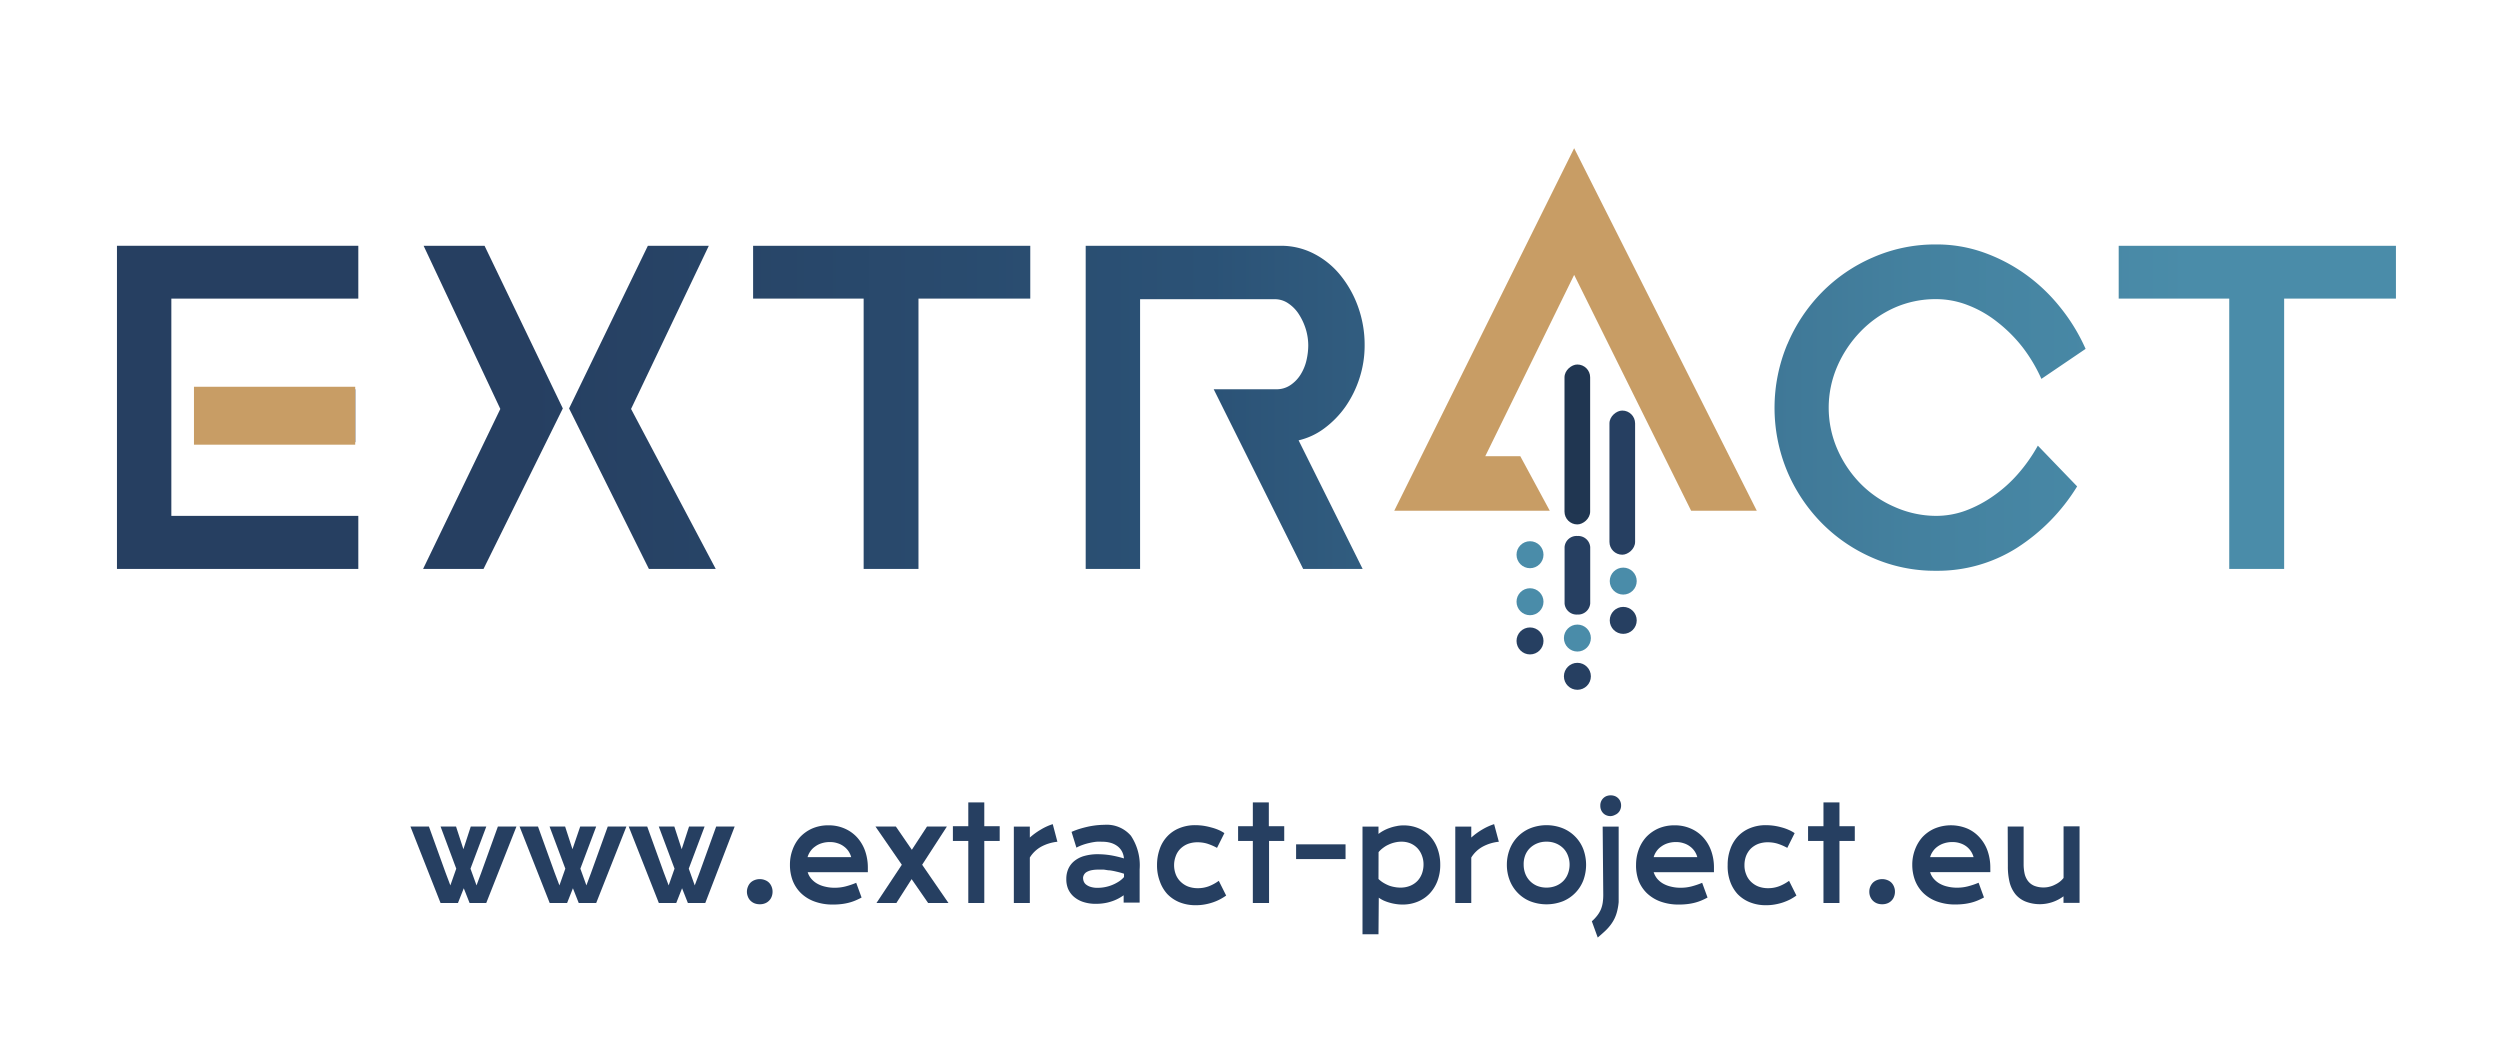 <?xml version="1.0" encoding="UTF-8"?> <svg xmlns="http://www.w3.org/2000/svg" xmlns:xlink="http://www.w3.org/1999/xlink" viewBox="0 0 339.23 144.25"><defs><style>.cls-1{fill:#4a8ca9;}.cls-2{fill:#263f61;}.cls-3{fill:url(#Degradado_sin_nombre_3);}.cls-4{fill:#c89d65;}.cls-5{fill:#203651;}</style><linearGradient id="Degradado_sin_nombre_3" x1="1371.04" y1="1129.06" x2="1680.28" y2="1129.06" gradientTransform="translate(-1355.18 -1073.79)" gradientUnits="userSpaceOnUse"><stop offset="0.18" stop-color="#263f61"></stop><stop offset="0.48" stop-color="#2b5276"></stop><stop offset="0.58" stop-color="#346284"></stop><stop offset="0.79" stop-color="#44819f"></stop><stop offset="0.91" stop-color="#4a8ca9"></stop></linearGradient></defs><g id="NO_TOCAR_·_plantilla" data-name="NO TOCAR · plantilla"><circle class="cls-1" cx="207.61" cy="81.65" r="1.83"></circle><circle class="cls-1" cx="207.61" cy="75.27" r="1.83"></circle><circle class="cls-2" cx="207.61" cy="86.97" r="1.83"></circle><path class="cls-3" d="M15.87,77.2V33.35H48.62v7.17H23.25V70H48.62V77.2ZM48.21,52.82V60H26.42V52.82Z"></path><path class="cls-3" d="M67.89,55.49,57.48,33.35h8.27L76.37,55.42,65.61,77.2h-8.2ZM96.18,33.35,85.63,55.49,97.12,77.2H88.05L77.22,55.42,87.91,33.35Z"></path><path class="cls-3" d="M139.8,33.35v7.17H124.63V77.2h-7.44V40.52h-15V33.35Z"></path><path class="cls-3" d="M164.69,52.82h8.49a3.33,3.33,0,0,0,1.93-.57,4.75,4.75,0,0,0,1.38-1.44,6.33,6.33,0,0,0,.79-1.93,9.14,9.14,0,0,0,.24-2,7.69,7.69,0,0,0-.31-2.14,8.12,8.12,0,0,0-.9-2,5,5,0,0,0-1.45-1.54,3.22,3.22,0,0,0-1.89-.6H154.7V77.2h-7.38V33.35H173.8a9.71,9.71,0,0,1,4.34,1,11.16,11.16,0,0,1,3.62,2.85,14.49,14.49,0,0,1,2.48,4.32,15.23,15.23,0,0,1,.93,5.37,14.3,14.3,0,0,1-.69,4.4,14.59,14.59,0,0,1-1.89,3.86,12.93,12.93,0,0,1-2.86,2.95,9.36,9.36,0,0,1-3.52,1.65L184.9,77.2h-8.07Z"></path><path class="cls-3" d="M242.55,46.67a22.41,22.41,0,0,1,4.66-7,21.89,21.89,0,0,1,6.93-4.74,21,21,0,0,1,8.55-1.76A19,19,0,0,1,269,34.2a23,23,0,0,1,5.69,2.91,23.6,23.6,0,0,1,4.76,4.46A25.25,25.25,0,0,1,283,47.34l-6,4.07a21.22,21.22,0,0,0-2.55-4.29A19.68,19.68,0,0,0,271,43.68a15.07,15.07,0,0,0-4-2.28,11.85,11.85,0,0,0-4.31-.81,13.77,13.77,0,0,0-5.68,1.19A14.82,14.82,0,0,0,252.45,45a15.8,15.8,0,0,0-3.14,4.7,14.11,14.11,0,0,0,0,11.25,15.53,15.53,0,0,0,3.14,4.67,14.6,14.6,0,0,0,4.62,3.16A13.93,13.93,0,0,0,262.69,70a11.65,11.65,0,0,0,4-.7,16.51,16.51,0,0,0,3.79-2,18.18,18.18,0,0,0,3.35-3,21.84,21.84,0,0,0,2.69-3.83L281.85,66a26.12,26.12,0,0,1-8.2,8.36,20.13,20.13,0,0,1-11,3.09,21,21,0,0,1-8.55-1.76,21.89,21.89,0,0,1-6.93-4.74,22.41,22.41,0,0,1-4.66-7,22.39,22.39,0,0,1,0-17.21Z"></path><path class="cls-3" d="M325.11,33.35v7.17H309.94V77.2h-7.45V40.52h-15V33.35Z"></path><path class="cls-2" d="M55.69,112.15H58.2l2.25,6.24.66,1.75.8-2.27-2.13-5.72h2.1l1,3.08,1-3.08h2.11l-2.15,5.72.82,2.27.65-1.75,2.25-6.24h2.52l-4.1,10.38H63.72l-.79-2-.79,2H59.78Z"></path><path class="cls-2" d="M70.5,112.15H73l2.25,6.24.66,1.75.8-2.27-2.14-5.72h2.11l1,3.08,1.05-3.08H80.9l-2.15,5.72.82,2.27.65-1.75,2.25-6.24H85l-4.1,10.38H78.53l-.79-2-.79,2H74.59Z"></path><path class="cls-2" d="M85.31,112.15h2.51l2.25,6.24.66,1.75.8-2.27-2.14-5.72H91.5l1,3.08,1-3.08h2.11l-2.15,5.72.81,2.27.66-1.75,2.25-6.24h2.51L95.7,122.53H93.34l-.79-2-.79,2H89.4Z"></path><path class="cls-2" d="M101.35,121a1.76,1.76,0,0,1,.13-.66,1.64,1.64,0,0,1,.34-.55,1.59,1.59,0,0,1,.55-.36,1.9,1.9,0,0,1,.73-.14,1.81,1.81,0,0,1,.72.14,1.5,1.5,0,0,1,.55.36,1.64,1.64,0,0,1,.34.55,1.76,1.76,0,0,1,.12.66,1.8,1.8,0,0,1-.12.66,1.5,1.5,0,0,1-.34.54,1.53,1.53,0,0,1-.55.37,1.81,1.81,0,0,1-.72.13,1.9,1.9,0,0,1-.73-.13,1.62,1.62,0,0,1-.55-.37,1.5,1.5,0,0,1-.34-.54A1.8,1.8,0,0,1,101.35,121Z"></path><path class="cls-2" d="M107.19,117.31a5.72,5.72,0,0,1,.35-2,5.19,5.19,0,0,1,1-1.7,5.11,5.11,0,0,1,1.65-1.18,5.4,5.4,0,0,1,2.22-.44,5.32,5.32,0,0,1,2.23.45,4.92,4.92,0,0,1,1.69,1.22,5.44,5.44,0,0,1,1.06,1.81,6.89,6.89,0,0,1,.37,2.25c0,.1,0,.2,0,.32s0,.21,0,.31H109.6a2.41,2.41,0,0,0,.45.85,3,3,0,0,0,.78.67,3.82,3.82,0,0,0,1.09.43,5.23,5.23,0,0,0,1.36.16,5.86,5.86,0,0,0,1.49-.19,10.62,10.62,0,0,0,1.41-.48l.73,2c-.28.15-.57.29-.86.41a6.47,6.47,0,0,1-.91.3,7.26,7.26,0,0,1-1,.18,9.25,9.25,0,0,1-1.08.06,7.12,7.12,0,0,1-2.56-.42,5.19,5.19,0,0,1-1.84-1.15,4.86,4.86,0,0,1-1.11-1.71A6,6,0,0,1,107.19,117.31Zm8.31-1a2.61,2.61,0,0,0-1-1.46,2.72,2.72,0,0,0-.85-.43,3.23,3.23,0,0,0-1.06-.16,3.6,3.6,0,0,0-1.12.17,2.92,2.92,0,0,0-.88.45,2.47,2.47,0,0,0-.64.65,2.54,2.54,0,0,0-.37.78Z"></path><path class="cls-2" d="M122.37,117.34l-3.58-5.19h2.77l2.17,3.16,2.06-3.16h2.7l-3.36,5.19,3.57,5.19h-2.76l-2.24-3.24-2.07,3.24h-2.7Z"></path><path class="cls-2" d="M131.39,114.11H129.3v-2h2.09v-3.23h2.17v3.23h2.09v2h-2.09v8.42h-2.17Z"></path><path class="cls-2" d="M137.57,112.16h2.17v1.49a9.3,9.3,0,0,1,1.52-1.1,7.45,7.45,0,0,1,1.59-.72l.63,2.39a5.85,5.85,0,0,0-2.2.67,4.25,4.25,0,0,0-1.54,1.47v6.17h-2.17Z"></path><path class="cls-2" d="M144.69,119.26a3.34,3.34,0,0,1,.27-1.36,2.87,2.87,0,0,1,.81-1.06,3.74,3.74,0,0,1,1.35-.69,6.68,6.68,0,0,1,1.89-.24,11.19,11.19,0,0,1,1.68.14,14.88,14.88,0,0,1,1.82.43,2.51,2.51,0,0,0-.25-.91,2.26,2.26,0,0,0-.59-.72,2.8,2.8,0,0,0-.91-.47,4,4,0,0,0-1.2-.16,5.86,5.86,0,0,0-.81,0,7.92,7.92,0,0,0-.91.16,7.4,7.4,0,0,0-.92.26,5.59,5.59,0,0,0-.86.38l-.66-2.14a9.94,9.94,0,0,1,1-.38c.38-.12.76-.22,1.15-.31s.78-.15,1.17-.2a11.24,11.24,0,0,1,1.14-.07,4.32,4.32,0,0,1,3.6,1.49,7.24,7.24,0,0,1,1.18,4.55v4.52h-2.17v-1a6.45,6.45,0,0,1-.73.45,5.69,5.69,0,0,1-.87.37,6,6,0,0,1-1,.25,6.93,6.93,0,0,1-1.14.09,5.32,5.32,0,0,1-1.77-.26,3.7,3.7,0,0,1-1.28-.73,3,3,0,0,1-.77-1.09A3.45,3.45,0,0,1,144.69,119.26Zm2.28-.09a1.17,1.17,0,0,0,.11.49,1,1,0,0,0,.35.41,1.88,1.88,0,0,0,.62.29,3.06,3.06,0,0,0,.91.11,5.28,5.28,0,0,0,2.94-.91,3.41,3.41,0,0,0,.62-.55v-.45a9.7,9.7,0,0,0-1-.28,9.44,9.44,0,0,0-.93-.18c-.3,0-.58-.08-.84-.1l-.68,0a4.71,4.71,0,0,0-1,.09,2.27,2.27,0,0,0-.66.26,1,1,0,0,0-.45.84Z"></path><path class="cls-2" d="M157,117.37a6.43,6.43,0,0,1,.35-2.13,4.75,4.75,0,0,1,1-1.71,4.57,4.57,0,0,1,1.64-1.14,5.56,5.56,0,0,1,2.22-.42,8.11,8.11,0,0,1,1.09.08,9.06,9.06,0,0,1,1.06.23,6.64,6.64,0,0,1,1,.34,4.71,4.71,0,0,1,.78.43l-1,2a7.51,7.51,0,0,0-1.35-.58,4.65,4.65,0,0,0-1.28-.18,3.73,3.73,0,0,0-1.34.23,3,3,0,0,0-1,.65,2.7,2.7,0,0,0-.63,1,3.5,3.5,0,0,0,0,2.47,2.74,2.74,0,0,0,.66,1,3,3,0,0,0,1,.65,3.75,3.75,0,0,0,1.33.23,4.23,4.23,0,0,0,1.52-.27,5.92,5.92,0,0,0,1.33-.73l1,2a7.67,7.67,0,0,1-.85.52,6.59,6.59,0,0,1-1,.42,7.11,7.11,0,0,1-1.08.27,6.48,6.48,0,0,1-1.18.1,5.81,5.81,0,0,1-2.22-.4,4.82,4.82,0,0,1-1.66-1.12,5,5,0,0,1-1-1.69A6.11,6.11,0,0,1,157,117.37Z"></path><path class="cls-2" d="M170,114.11H168v-2H170v-3.23h2.17v3.23h2.09v2H172.2v8.42H170Z"></path><path class="cls-2" d="M175.87,114.57h6.71v2h-6.71Z"></path><path class="cls-2" d="M187.05,126.77h-2.17V112.16h2.17v1a4.58,4.58,0,0,1,.67-.44,5.33,5.33,0,0,1,.84-.37,5.67,5.67,0,0,1,.92-.25,4.38,4.38,0,0,1,1-.1,5.12,5.12,0,0,1,2,.39,4.61,4.61,0,0,1,1.58,1.09,5.1,5.1,0,0,1,1,1.68,6.29,6.29,0,0,1,.37,2.17,6.12,6.12,0,0,1-.39,2.24,5.18,5.18,0,0,1-1.07,1.7,4.67,4.67,0,0,1-1.63,1.09,5.29,5.29,0,0,1-2,.38,5.82,5.82,0,0,1-.93-.07,6.11,6.11,0,0,1-.87-.19,5.77,5.77,0,0,1-.8-.29,4.45,4.45,0,0,1-.65-.38Zm0-7.5a3.74,3.74,0,0,0,.69.53,5.21,5.21,0,0,0,.75.37,4.37,4.37,0,0,0,.77.2,4,4,0,0,0,.76.07,3.41,3.41,0,0,0,1.32-.24,2.89,2.89,0,0,0,1-.67,2.94,2.94,0,0,0,.61-1,3.55,3.55,0,0,0,.21-1.24,3.29,3.29,0,0,0-.21-1.18,2.93,2.93,0,0,0-.6-1,2.85,2.85,0,0,0-.94-.66,3.13,3.13,0,0,0-1.25-.24,3.69,3.69,0,0,0-.87.1,4.06,4.06,0,0,0-.85.29,3.62,3.62,0,0,0-.76.45,3.44,3.44,0,0,0-.62.58Z"></path><path class="cls-2" d="M197.47,112.16h2.17v1.49a9.22,9.22,0,0,1,1.51-1.1,7.92,7.92,0,0,1,1.59-.72l.64,2.39a5.79,5.79,0,0,0-2.2.67,4.17,4.17,0,0,0-1.54,1.47v6.17h-2.17Z"></path><path class="cls-2" d="M204.47,117.34a5.79,5.79,0,0,1,.38-2.09,5,5,0,0,1,2.77-2.85,6,6,0,0,1,4.46,0,5,5,0,0,1,1.69,1.15,4.94,4.94,0,0,1,1.08,1.7,6.12,6.12,0,0,1,0,4.19,5,5,0,0,1-2.77,2.85,6.13,6.13,0,0,1-4.46,0,4.92,4.92,0,0,1-1.69-1.15,5,5,0,0,1-1.08-1.7A5.8,5.8,0,0,1,204.47,117.34Zm2.28,0a3.39,3.39,0,0,0,.21,1.19,2.92,2.92,0,0,0,1.58,1.66,3.36,3.36,0,0,0,1.31.25,3.4,3.4,0,0,0,1.31-.25,2.93,2.93,0,0,0,1-.68,2.84,2.84,0,0,0,.61-1,3.39,3.39,0,0,0,.21-1.19,3.33,3.33,0,0,0-.21-1.18,2.79,2.79,0,0,0-.61-1,3.08,3.08,0,0,0-1-.68,3.22,3.22,0,0,0-1.31-.25,3.19,3.19,0,0,0-1.31.25,3,3,0,0,0-1,.68,2.79,2.79,0,0,0-.61,1A3.33,3.33,0,0,0,206.75,117.34Z"></path><path class="cls-2" d="M217.47,112.16h2.17V121c0,.52,0,1,0,1.41a8,8,0,0,1-.19,1.16,5.11,5.11,0,0,1-.34,1,5.23,5.23,0,0,1-.54.9,6.63,6.63,0,0,1-.77.86c-.3.28-.64.58-1,.89l-.8-2.21a5.5,5.5,0,0,0,.75-.8,3.82,3.82,0,0,0,.48-.82,4,4,0,0,0,.25-.93,7.26,7.26,0,0,0,.07-1.08Zm1.09-1.42a1.41,1.41,0,0,1-.59-.11,1.23,1.23,0,0,1-.44-.3,1.4,1.4,0,0,1-.38-1,1.36,1.36,0,0,1,.38-1,1.37,1.37,0,0,1,.44-.3,1.64,1.64,0,0,1,1.18,0,1.37,1.37,0,0,1,.44.3,1.23,1.23,0,0,1,.28.43,1.4,1.4,0,0,1,.1.54,1.32,1.32,0,0,1-.1.53,1.18,1.18,0,0,1-.28.44,1.23,1.23,0,0,1-.44.3A1.41,1.41,0,0,1,218.56,110.74Z"></path><path class="cls-2" d="M222,117.31a6,6,0,0,1,.35-2,5.19,5.19,0,0,1,1-1.7,5.11,5.11,0,0,1,1.65-1.18,5.4,5.4,0,0,1,2.22-.44,5.32,5.32,0,0,1,2.23.45,4.83,4.83,0,0,1,1.69,1.22,5.44,5.44,0,0,1,1.06,1.81,6.64,6.64,0,0,1,.37,2.25c0,.1,0,.2,0,.32s0,.21,0,.31h-8.18a2.78,2.78,0,0,0,.45.85,3,3,0,0,0,.78.67,3.94,3.94,0,0,0,1.09.43,5.23,5.23,0,0,0,1.36.16,5.86,5.86,0,0,0,1.49-.19,10.62,10.62,0,0,0,1.41-.48l.73,2c-.28.15-.57.29-.86.41a6.47,6.47,0,0,1-.91.3,7.4,7.4,0,0,1-1,.18,9.56,9.56,0,0,1-1.09.06,7.16,7.16,0,0,1-2.56-.42,5.28,5.28,0,0,1-1.84-1.15,4.86,4.86,0,0,1-1.11-1.71A6,6,0,0,1,222,117.31Zm8.31-1a2.61,2.61,0,0,0-1-1.46,2.72,2.72,0,0,0-.85-.43,3.23,3.23,0,0,0-1.06-.16,3.6,3.6,0,0,0-1.12.17,3,3,0,0,0-.88.45,2.47,2.47,0,0,0-.64.65,2.54,2.54,0,0,0-.37.78Z"></path><path class="cls-2" d="M234.43,117.37a6.18,6.18,0,0,1,.35-2.13,4.88,4.88,0,0,1,1-1.71,4.65,4.65,0,0,1,1.64-1.14,5.56,5.56,0,0,1,2.22-.42,8.11,8.11,0,0,1,1.09.08,8.63,8.63,0,0,1,1.06.23,6.23,6.23,0,0,1,.95.34,4.71,4.71,0,0,1,.78.43l-1,2a7.22,7.22,0,0,0-1.35-.58,4.65,4.65,0,0,0-1.28-.18,3.73,3.73,0,0,0-1.34.23,3.08,3.08,0,0,0-1,.65,3,3,0,0,0-.63,1,3.53,3.53,0,0,0-.21,1.23,3.15,3.15,0,0,0,.23,1.24,2.72,2.72,0,0,0,.65,1,3,3,0,0,0,1,.65,3.71,3.71,0,0,0,1.33.23,4.21,4.21,0,0,0,1.51-.27,5.92,5.92,0,0,0,1.33-.73l1,2a8.55,8.55,0,0,1-.84.52,7.67,7.67,0,0,1-1,.42,7.55,7.55,0,0,1-1.09.27,6.45,6.45,0,0,1-1.17.1,5.74,5.74,0,0,1-2.22-.4,4.77,4.77,0,0,1-1.67-1.12,5,5,0,0,1-1-1.69A6.1,6.1,0,0,1,234.43,117.37Z"></path><path class="cls-2" d="M247.43,114.11h-2.09v-2h2.09v-3.23h2.17v3.23h2.08v2H249.6v8.42h-2.17Z"></path><path class="cls-2" d="M253.65,121a1.76,1.76,0,0,1,.12-.66,1.84,1.84,0,0,1,.35-.55,1.59,1.59,0,0,1,.55-.36,1.9,1.9,0,0,1,.73-.14,1.85,1.85,0,0,1,.72.14,1.5,1.5,0,0,1,.55.36,1.64,1.64,0,0,1,.34.55,1.76,1.76,0,0,1,.12.66,1.8,1.8,0,0,1-.12.66,1.5,1.5,0,0,1-.34.54,1.53,1.53,0,0,1-.55.37,1.85,1.85,0,0,1-.72.13,1.9,1.9,0,0,1-.73-.13,1.62,1.62,0,0,1-.55-.37,1.68,1.68,0,0,1-.35-.54A1.8,1.8,0,0,1,253.65,121Z"></path><path class="cls-2" d="M259.48,117.31a5.73,5.73,0,0,1,.36-2,5.34,5.34,0,0,1,1-1.7,5,5,0,0,1,1.66-1.18,5.79,5.79,0,0,1,4.45,0,4.79,4.79,0,0,1,1.68,1.22,5.3,5.3,0,0,1,1.07,1.81,6.89,6.89,0,0,1,.37,2.25c0,.1,0,.2,0,.32a3,3,0,0,1,0,.31H261.9a2.41,2.41,0,0,0,.45.85,3,3,0,0,0,.78.67,3.75,3.75,0,0,0,1.08.43,5.31,5.31,0,0,0,1.37.16,5.72,5.72,0,0,0,1.48-.19,10.29,10.29,0,0,0,1.42-.48l.73,2c-.28.15-.57.29-.86.41a6.47,6.47,0,0,1-.91.3,7.26,7.26,0,0,1-1,.18,9.3,9.3,0,0,1-1.09.06,7.1,7.1,0,0,1-2.55-.42,5.19,5.19,0,0,1-1.84-1.15,4.86,4.86,0,0,1-1.11-1.71A6,6,0,0,1,259.48,117.31Zm8.32-1a2.7,2.7,0,0,0-.37-.81,2.67,2.67,0,0,0-.61-.65,2.83,2.83,0,0,0-.85-.43,3.23,3.23,0,0,0-1.06-.16,3.6,3.6,0,0,0-1.12.17,3.1,3.1,0,0,0-.89.45,2.59,2.59,0,0,0-.63.65,2.54,2.54,0,0,0-.37.78Z"></path><path class="cls-2" d="M272.43,112.15h2.16v5.06a6,6,0,0,0,.13,1.32,2.67,2.67,0,0,0,.45,1,2.1,2.1,0,0,0,.85.66,3.36,3.36,0,0,0,1.32.23,2.89,2.89,0,0,0,.76-.1,3,3,0,0,0,.73-.27,3.62,3.62,0,0,0,.66-.4,3.19,3.19,0,0,0,.52-.52v-7h2.17v10.38H280v-.89a5.39,5.39,0,0,1-3.13,1.07,5.35,5.35,0,0,1-2-.35,3.46,3.46,0,0,1-1.39-1,4.26,4.26,0,0,1-.79-1.61,9,9,0,0,1-.24-2.18Z"></path><rect class="cls-4" x="26.32" y="52.48" width="21.88" height="7.86"></rect><path class="cls-4" d="M238.38,69.3h-8.91l-15.87-32L201.54,61.9h4.75l4,7.4H189.19L213.6,20.11Z"></path><circle class="cls-1" cx="220.26" cy="78.85" r="1.83"></circle><circle class="cls-2" cx="220.26" cy="84.18" r="1.83"></circle><rect class="cls-2" x="210.35" y="63.75" width="19.56" height="3.48" rx="1.74" transform="translate(154.64 285.62) rotate(-90)"></rect><circle class="cls-1" cx="214.04" cy="86.58" r="1.83"></circle><circle class="cls-2" cx="214.04" cy="91.77" r="1.83"></circle><path class="cls-2" d="M215.78,74.23v7.66a1.65,1.65,0,0,1-1.74,1.5h0a1.64,1.64,0,0,1-1.74-1.5V74.23a1.63,1.63,0,0,1,1.74-1.5h0A1.64,1.64,0,0,1,215.78,74.23Z"></path><rect class="cls-5" x="203.19" y="58.57" width="21.7" height="3.48" rx="1.74" transform="translate(153.72 274.35) rotate(-90)"></rect></g></svg> 